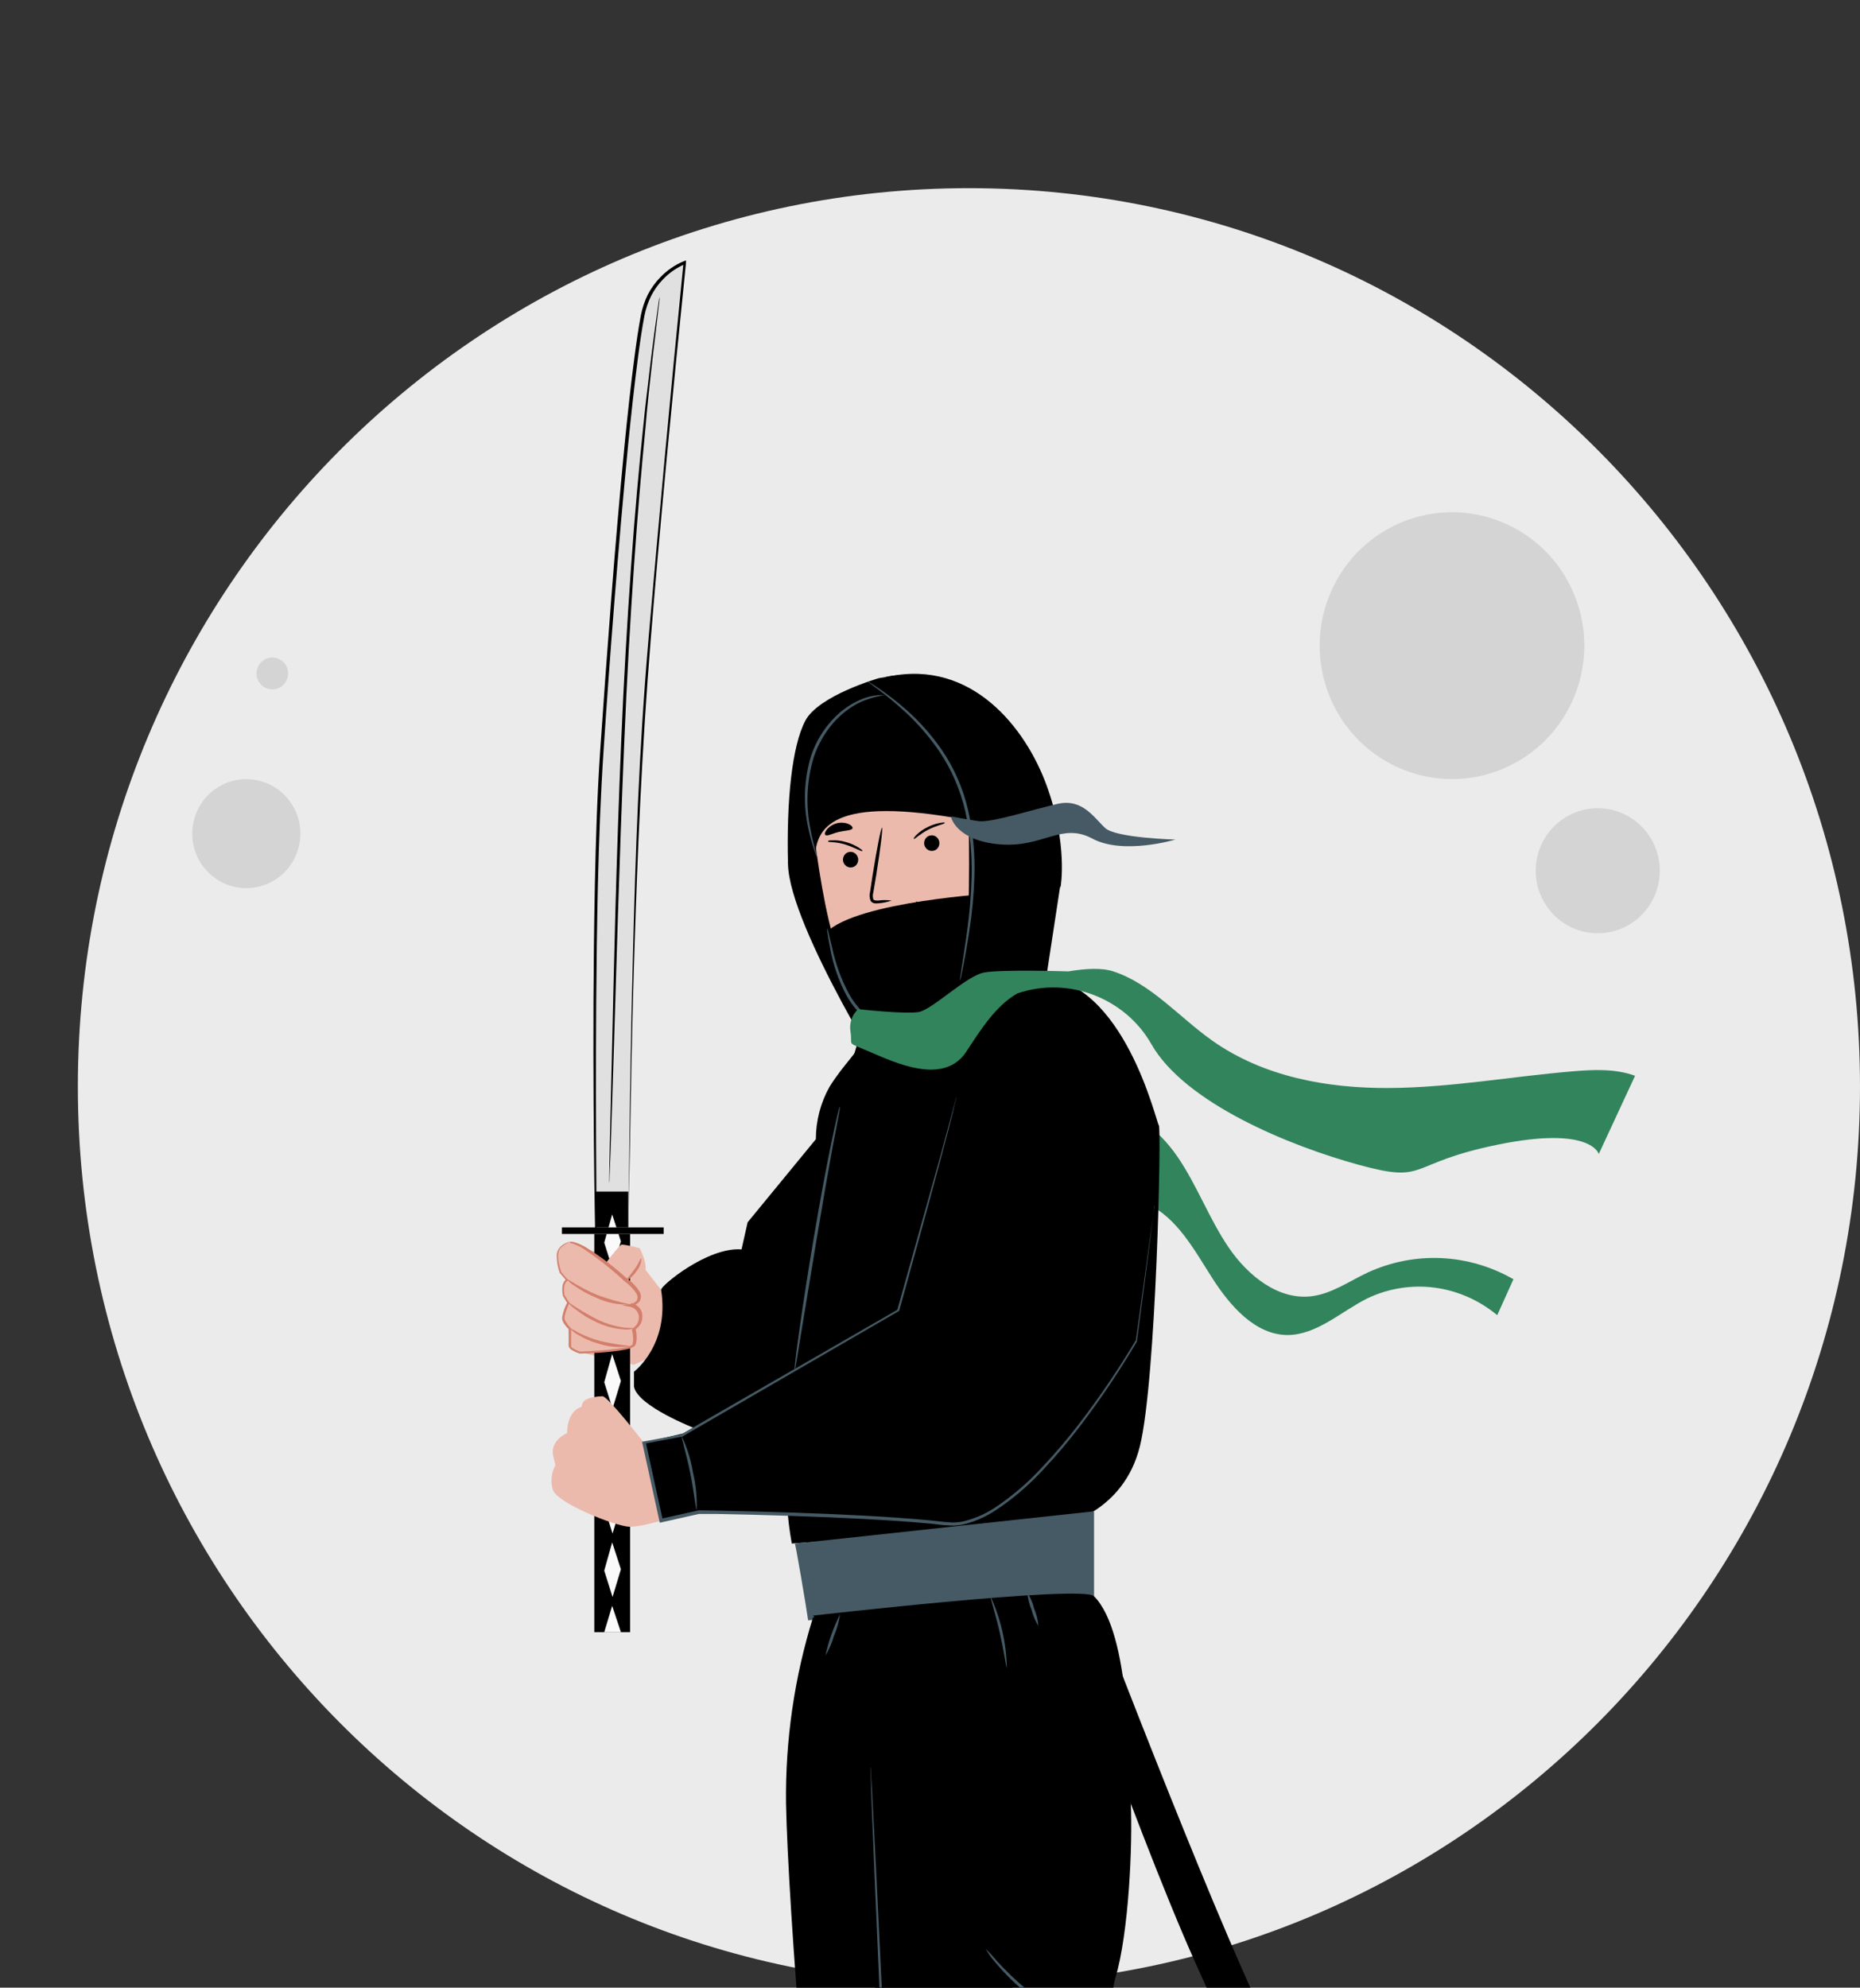 <svg width="860" height="919" viewBox="0 0 860 919" fill="none" xmlns="http://www.w3.org/2000/svg">
<rect x="0" y="0" width="860" height="919" fill="#333333" stroke="none"/>
<g clip-path="url(#clip0_220_2)">
<path d="M448 917.719C675.541 917.719 860 731.756 860 502.36C860 272.963 675.541 87 448 87C220.459 87 36 272.963 36 502.36C36 731.756 220.459 917.719 448 917.719Z" fill="#EBEBEB"/>
<path d="M695.122 355.358C726.258 342.124 740.857 305.951 727.73 274.561C714.604 243.172 678.722 228.454 647.587 241.687C616.452 254.921 601.853 291.095 614.979 322.484C628.106 353.873 663.987 368.592 695.122 355.358Z" fill="#D4D4D4"/>
<path d="M767.379 404.208C768.263 388.266 756.161 374.62 740.348 373.729C724.535 372.838 710.999 385.039 710.115 400.981C709.231 416.923 721.333 430.569 737.146 431.46C752.959 432.351 766.495 420.15 767.379 404.208Z" fill="#D4D4D4"/>
<path d="M138.219 391.207C141.378 377.66 133.046 364.096 119.608 360.911C106.171 357.726 92.716 366.126 89.557 379.673C86.398 393.22 94.73 406.785 108.168 409.969C121.605 413.154 135.06 404.754 138.219 391.207Z" fill="#D4D4D4"/>
<path d="M125.916 318.752C129.951 318.752 133.223 315.454 133.223 311.386C133.223 307.318 129.951 304.019 125.916 304.019C121.88 304.019 118.609 307.318 118.609 311.386C118.609 315.454 121.88 318.752 125.916 318.752Z" fill="#D4D4D4"/>
<path d="M484.025 363.433C474.236 336.336 449.214 304.945 411.131 312.759L406.411 313.533C406.411 313.533 378.467 321.534 372.324 333.269C366.18 345.004 363.608 370.074 364.332 399.518C365.057 428.962 414.028 506.039 414.028 506.039L447.74 468.834L490.418 409.813C490.418 409.813 493.815 390.557 484.025 363.433Z" fill="black"/>
<path d="M460.201 348.791L458.653 339.429L404.238 339.75C387.731 341.296 373.422 362.286 375.57 379.755C378.067 399.251 381.613 422.934 386.383 436.856C395.997 464.86 417.399 464.193 417.399 464.193L422.793 492.864L482.727 481.156L460.201 348.791Z" fill="#EBBAAD"/>
<path d="M389.779 397.997C389.95 398.967 390.468 399.828 391.224 400.395C391.979 400.963 392.912 401.194 393.825 401.038C394.273 400.986 394.706 400.837 395.099 400.602C395.492 400.367 395.837 400.049 396.112 399.668C396.387 399.287 396.587 398.85 396.701 398.384C396.814 397.919 396.838 397.433 396.772 396.957C396.607 395.99 396.094 395.129 395.342 394.561C394.59 393.993 393.66 393.761 392.751 393.917C392.304 393.973 391.871 394.123 391.479 394.359C391.086 394.596 390.742 394.913 390.465 395.293C390.188 395.672 389.985 396.107 389.868 396.571C389.75 397.036 389.72 397.521 389.779 397.997Z" fill="black"/>
<path d="M382.887 389.116C383.336 389.516 386.558 389.116 390.828 390.477C395.098 391.837 398.07 393.65 398.594 393.517C399.119 393.384 398.42 392.85 397.121 391.97C395.212 390.752 393.141 389.853 390.978 389.303C388.91 388.673 386.757 388.421 384.61 388.556C383.186 388.476 382.662 388.823 382.887 389.116Z" fill="black"/>
<path d="M427.313 390.343C427.483 391.313 428.001 392.173 428.757 392.741C429.513 393.309 430.446 393.54 431.358 393.384C431.806 393.331 432.24 393.183 432.633 392.948C433.026 392.712 433.37 392.395 433.645 392.013C433.92 391.632 434.121 391.196 434.234 390.73C434.347 390.264 434.372 389.779 434.305 389.303C434.14 388.335 433.627 387.475 432.875 386.907C432.124 386.339 431.194 386.107 430.284 386.263C429.837 386.319 429.404 386.469 429.012 386.705C428.62 386.941 428.275 387.259 427.998 387.638C427.722 388.018 427.519 388.453 427.401 388.917C427.283 389.382 427.253 389.866 427.313 390.343Z" fill="black"/>
<path d="M422.593 387.89C423.167 387.89 425.39 385.543 429.261 383.569C433.131 381.595 436.453 381.062 436.752 380.609C437.052 380.155 436.253 380.235 434.78 380.449C432.647 380.829 430.578 381.539 428.636 382.555C426.737 383.485 424.991 384.737 423.467 386.263C422.518 387.303 422.318 387.89 422.593 387.89Z" fill="black"/>
<path d="M412.254 416.374C410.173 416.094 408.068 416.094 405.986 416.374C405.012 416.374 404.063 416.374 403.789 415.787C403.478 414.764 403.478 413.662 403.789 412.64C404.238 409.973 404.713 407.306 405.187 404.292C407.085 392.424 408.259 382.769 407.809 382.689C407.36 382.609 405.462 392.157 403.564 404.025C403.115 406.932 402.69 409.733 402.29 412.373C401.916 413.73 402.004 415.186 402.54 416.48C402.747 416.81 403.02 417.087 403.34 417.29C403.66 417.493 404.018 417.617 404.388 417.654C404.936 417.713 405.488 417.713 406.036 417.654C408.152 417.517 410.243 417.087 412.254 416.374Z" fill="black"/>
<path d="M415.601 425.655C416.137 424.552 416.927 423.613 417.897 422.927C418.867 422.241 419.985 421.83 421.145 421.734C421.983 421.637 422.83 421.722 423.637 421.983C424.444 422.245 425.193 422.677 425.839 423.254C426.462 423.814 426.908 424.565 427.118 425.404C427.328 426.244 427.291 427.132 427.013 427.948C426.544 428.794 425.849 429.47 425.016 429.888C424.183 430.307 423.252 430.449 422.343 430.295C420.462 430.003 418.654 429.314 417.024 428.268C416.544 428.043 416.111 427.716 415.751 427.308C415.568 427.119 415.443 426.875 415.394 426.608C415.345 426.341 415.374 426.064 415.476 425.815" fill="#D37F6C"/>
<path d="M423.767 416.827C423.143 416.827 423.942 421.254 421.02 425.041C418.098 428.829 413.728 429.282 413.803 429.895C413.878 430.509 414.927 430.536 416.75 430.189C419.129 429.735 421.28 428.393 422.818 426.402C424.298 424.492 425.032 422.047 424.866 419.574C424.691 417.734 424.042 416.747 423.767 416.827Z" fill="black"/>
<path d="M416.55 368.527C417.124 369.54 420.77 368.26 425.24 367.887C429.71 367.513 433.506 368.073 433.906 366.98C434.08 366.473 433.281 365.566 431.658 364.82C429.52 363.905 427.208 363.549 424.916 363.779C422.622 363.96 420.404 364.729 418.448 366.02C416.949 367.033 416.3 368.047 416.55 368.527Z" fill="black"/>
<path d="M381.613 386.049C382.437 386.823 384.835 385.329 387.906 384.636C390.978 383.942 393.725 384.049 394.174 382.982C394.349 382.475 393.775 381.649 392.451 381.035C390.728 380.324 388.845 380.177 387.044 380.614C385.242 381.051 383.604 382.052 382.337 383.489C381.414 384.662 381.139 385.676 381.613 386.049Z" fill="black"/>
<path d="M387.007 329.161C387.007 329.161 369.801 347.297 371.524 373.861C372.573 389.863 376.793 397.491 376.793 397.491C377.018 383.009 383.786 367.22 447.84 379.275L468.417 391.33C468.417 391.33 481.478 363.833 468.417 346.391C455.357 328.948 439.699 318.493 421.969 318.893C404.238 319.293 387.007 329.161 387.007 329.161Z" fill="black"/>
<path d="M381.888 431.229C381.888 431.229 403.764 482.596 418.123 481.369C432.482 480.142 454.833 449.738 454.833 449.738L460.751 412.96C460.751 412.96 396.247 416.614 381.888 431.229Z" fill="black"/>
<path d="M470.24 343.297C457.904 329.748 434.705 307.532 409.308 312.999C416.221 312.66 423.07 314.556 428.96 318.438C434.849 322.321 439.506 328.01 442.321 334.762C452.835 358.766 445.767 470.968 445.767 470.968L482.851 457.793L490.343 408.746C490.343 408.746 482.577 356.845 470.24 343.297Z" fill="black"/>
<path d="M510.996 382.849C506.001 378.262 500.557 369.087 489.12 371.647C477.682 374.208 458.329 380.529 452.36 379.648C446.392 378.768 440.074 377.542 440.074 377.542L439.824 378.048C439.824 378.048 442.321 388.716 462.299 390.397C482.277 392.077 490.718 380.049 505.052 387.73C519.386 395.411 543.46 388.183 543.46 388.183C543.46 388.183 515.99 387.463 510.996 382.849Z" fill="#455A64"/>
<path d="M443.82 453.392C443.838 452.855 443.897 452.319 443.994 451.792L444.669 447.205C445.268 443.257 446.217 437.523 447.166 430.429C448.326 422.133 449.019 413.77 449.239 405.385C449.509 395.137 448.51 384.896 446.267 374.928C443.949 364.979 439.863 355.599 434.23 347.297C429.605 340.541 424.258 334.383 418.298 328.948C414.303 325.284 410.135 321.839 405.812 318.627L402.241 315.96C401.801 315.69 401.398 315.358 401.042 314.973C401.503 315.179 401.946 315.429 402.365 315.72C403.239 316.253 404.513 317.027 406.086 318.12C410.586 321.165 414.898 324.515 418.997 328.148C425.106 333.539 430.582 339.7 435.304 346.497C441.084 354.891 445.267 364.415 447.615 374.528C449.902 384.614 450.885 394.988 450.537 405.359C450.26 413.788 449.467 422.19 448.165 430.509C447.091 437.63 446.017 443.311 445.268 447.258C444.893 449.098 444.569 450.592 444.344 451.765C444.239 452.33 444.063 452.878 443.82 453.392Z" fill="#455A64"/>
<path d="M378.042 396.851C377.445 395.744 376.96 394.573 376.594 393.357C375.457 390.104 374.531 386.771 373.822 383.382C371.25 372.119 371.683 360.312 375.07 349.298C377.115 343.325 380.304 337.875 384.435 333.295C387.787 329.505 391.788 326.436 396.222 324.254C399.195 322.771 402.375 321.816 405.637 321.427C406.518 321.359 407.403 321.359 408.284 321.427C408.591 321.387 408.901 321.387 409.208 321.427C404.845 321.993 400.59 323.28 396.597 325.241C392.345 327.487 388.511 330.542 385.284 334.256C381.331 338.794 378.273 344.137 376.294 349.964C372.997 360.756 372.454 372.292 374.721 383.382C375.35 386.766 376.142 390.113 377.093 393.41C377.491 394.53 377.809 395.68 378.042 396.851Z" fill="#455A64"/>
<path d="M416.3 477.129C415.475 477.298 414.627 477.298 413.803 477.129C411.606 476.889 409.453 476.314 407.41 475.422C400.694 472.294 395.08 466.971 391.377 460.22C387.789 453.524 385.258 446.244 383.886 438.67C383.311 435.789 382.912 433.336 382.687 431.816C382.481 430.945 382.413 430.043 382.487 429.149C382.662 429.149 383.411 432.669 384.785 438.323C386.366 445.712 388.957 452.811 392.476 459.393C396.056 465.912 401.378 471.141 407.759 474.408C410.51 475.63 413.372 476.542 416.3 477.129Z" fill="#455A64"/>
<path d="M490.318 699.959C490.318 699.959 541.512 835.978 574.051 909.882C605.316 980.878 666.449 1105.38 666.449 1105.38C661.148 1105.42 655.925 1104.02 651.274 1101.3C646.624 1098.59 642.701 1094.64 639.878 1089.85C629.889 1073.21 607.214 1029.12 552.474 906.975C524.031 843.419 475.634 704.44 475.634 704.44L490.318 699.959Z" fill="black"/>
<path d="M632.311 588.397C623.771 592.425 615.68 598.212 606.39 599.332C591.232 601.199 577.122 590.024 568.132 576.849C559.142 563.674 553.523 548.152 544.533 534.977C535.543 521.801 521.459 510.627 506.276 512.467L530.674 556.74C544.209 563.06 552.15 577.836 560.491 590.904C568.832 603.973 580.469 617.175 595.227 617.255C608.738 617.255 619.8 606.587 632.087 600.372C641.832 595.718 652.578 593.976 663.177 595.334C673.776 596.691 683.832 601.097 692.27 608.08L699.762 591.464C689.459 585.569 678.043 582.231 666.365 581.7C654.687 581.169 643.047 583.458 632.311 588.397Z" fill="#32845D"/>
<path d="M268.088 625.229L293.061 630.99L298.33 628.696C298.33 628.696 308.494 621.682 309.093 613.974C309.692 606.266 305.597 596.345 305.597 596.345L294.984 582.556L268.013 577.409L268.088 625.229Z" fill="#EBBAAD"/>
<path d="M290.489 567.488C290.489 567.488 291.837 420.801 296.957 339.43C301.951 261.125 316.41 121.399 316.41 121.399C311.457 123.421 307.071 126.761 303.666 131.102C300.261 135.443 297.952 140.641 296.957 146.203C293.386 165.566 287.217 215.546 277.878 350.498C273.033 420.774 275.38 569.008 275.38 569.008L290.489 567.488Z" fill="#E0E0E0"/>
<path d="M290.489 567.488L286.868 567.941L275.33 569.195H275.156V569.008C274.906 556.58 274.606 535.99 274.456 508.76C274.307 481.529 274.282 447.604 275.056 408.586C275.48 389.063 276.055 368.26 277.553 346.39C279.051 324.521 280.699 301.611 282.547 277.794C284.395 253.978 286.468 229.228 288.965 203.837C290.264 191.116 291.612 178.261 293.336 165.272C294.185 158.765 295.109 152.23 296.332 145.696C296.993 142.38 298.077 139.176 299.554 136.175C301.093 133.209 303.047 130.511 305.347 128.174C308.455 124.934 312.152 122.41 316.21 120.759L317.184 120.386V121.479C310.866 183.221 305.247 241.923 300.902 295.263C296.557 348.604 294.734 396.611 293.41 437.07C292.087 477.529 291.637 510.04 291.213 532.55C291.013 543.778 290.838 552.499 290.738 558.473C290.738 561.407 290.738 563.647 290.738 565.194C290.738 566.741 290.738 567.488 290.738 567.488C290.738 567.488 290.738 566.688 290.738 565.194C290.738 563.701 290.738 561.407 290.738 558.473C290.738 552.499 290.863 543.778 290.963 532.55C291.238 510.04 291.687 477.422 292.761 437.043C293.835 396.664 295.258 348.524 299.878 295.157C304.498 241.789 309.867 183.141 316.035 121.346L316.885 122.066C313.053 123.635 309.56 126.022 306.621 129.08C304.394 131.338 302.514 133.957 301.052 136.841C299.622 139.72 298.58 142.8 297.955 145.989C296.732 152.444 295.808 158.978 294.959 165.459C293.261 178.421 291.887 191.276 290.589 203.971C288.091 229.361 285.994 254.084 284.096 277.901C282.198 301.718 280.55 324.654 279.101 346.497C277.653 368.34 276.929 389.17 276.454 408.612C275.58 447.604 275.53 481.502 275.555 508.733C275.58 535.963 275.805 556.526 275.855 569.008L275.68 568.848L287.142 567.781L290.489 567.488Z" fill="black"/>
<path d="M290.514 550.925H275.231V567.488H290.514V550.925Z" fill="black"/>
<path d="M304.923 137.455C304.95 137.801 304.95 138.149 304.923 138.495C304.923 139.268 304.723 140.308 304.573 141.615L303.175 153.51C302.55 158.658 301.776 164.979 301.002 172.18C300.228 179.381 299.229 187.888 298.505 197.143C296.682 215.652 294.784 237.735 293.086 262.272C291.388 286.809 289.864 313.799 288.666 342.283C286.243 399.064 284.92 450.458 283.746 487.796C283.147 506.466 282.647 521.374 282.323 531.856C282.098 537.003 281.948 541.03 281.823 543.831C281.823 545.164 281.823 546.178 281.673 546.951C281.699 547.306 281.699 547.663 281.673 548.018C281.646 547.663 281.646 547.306 281.673 546.951C281.673 546.178 281.673 545.138 281.673 543.831C281.673 541.004 281.798 537.003 281.898 531.856C282.148 521.374 282.497 506.332 282.922 487.77C283.796 450.565 284.845 399.118 287.242 342.336C288.441 313.959 290.039 286.942 291.762 262.325C293.485 237.709 295.483 215.759 297.431 197.09C298.33 187.835 299.404 179.487 300.253 172.153C301.102 164.819 301.926 158.498 302.625 153.35C303.325 148.203 303.899 144.282 304.273 141.482C304.473 140.175 304.623 139.162 304.723 138.415C304.823 137.668 304.923 137.455 304.923 137.455Z" fill="black"/>
<path d="M291.338 570.528H274.781V754.634H291.338V570.528Z" fill="black"/>
<path d="M283.047 626.029L279.376 639.098L283.222 651.286L287.093 638.484L283.047 626.029Z" fill="#FAFAFA"/>
<path d="M283.047 654.459L279.376 667.528L283.222 679.716L287.093 666.915L283.047 654.459Z" fill="#FAFAFA"/>
<path d="M283.047 683.797L279.376 696.866L283.222 709.054L287.093 696.226L283.047 683.797Z" fill="#FAFAFA"/>
<path d="M283.047 713.135L279.376 726.203L283.222 738.391L287.093 725.563L283.047 713.135Z" fill="#FAFAFA"/>
<path d="M283.047 742.472L279.376 754.634H287.093L283.047 742.472Z" fill="#FAFAFA"/>
<path d="M283.047 561.487L279.376 574.555L283.222 586.744L287.093 573.942L283.047 561.487Z" fill="#FAFAFA"/>
<path d="M306.871 567.488H259.823V570.528H306.871V567.488Z" fill="black"/>
<path d="M278.752 585.81C278.752 585.81 286.243 575.622 287.492 575.409C290.301 575.76 293.081 576.34 295.808 577.142C295.808 577.142 300.453 586.237 297.631 588.611C296.852 589.305 295.918 589.771 294.92 589.963C293.921 590.154 292.893 590.065 291.937 589.704C291.937 589.704 287.267 597.492 283.821 597.065C280.375 596.638 272.558 597.278 278.752 585.81Z" fill="#EBBAAD"/>
<path d="M263.419 574.102C263.419 574.102 257.75 575.649 257.75 580.183C257.753 582.921 258.236 585.635 259.173 588.184L261.995 591.651C261.995 591.651 259.498 592.958 260.597 599.012L262.619 602.266C262.619 602.266 259.573 608.107 260.597 610.267C261.328 611.724 262.281 613.04 263.419 614.161V622.162C263.419 623.682 268.088 625.202 268.088 625.202C268.088 625.202 292.012 624.562 293.061 621.522C294.11 618.481 294.185 615.681 293.061 614.587C291.937 613.494 296.782 614.161 296.282 608.507C295.958 604.933 291.538 603.173 291.538 603.173C291.538 603.173 298.03 596.665 295.608 595.171C293.714 594.115 291.699 593.326 289.615 592.824C289.615 592.824 269.911 573.675 263.419 574.102Z" fill="#EBBAAD"/>
<path d="M263.418 574.102C263.609 574.073 263.802 574.073 263.993 574.102C264.552 574.096 265.108 574.186 265.641 574.369C267.684 574.975 269.641 575.872 271.46 577.036C278.021 581.209 284.237 585.974 290.039 591.278C292.222 592.738 294.101 594.663 295.558 596.932C296.016 597.602 296.282 598.401 296.322 599.23C296.362 600.059 296.174 600.882 295.783 601.599C294.759 602.857 293.317 603.641 291.762 603.786V602.479C293.009 602.723 294.178 603.301 295.158 604.159C295.676 604.619 296.103 605.183 296.415 605.819C296.728 606.455 296.921 607.151 296.981 607.867C297.133 609.303 296.871 610.754 296.232 612.027C295.878 612.652 295.45 613.226 294.959 613.734L294.21 614.401L293.86 614.694C293.86 614.694 293.86 614.454 293.86 614.374C294.186 615.626 294.362 616.916 294.384 618.215C294.383 618.876 294.333 619.536 294.234 620.188C294.183 620.532 294.108 620.87 294.01 621.202L293.86 621.682C293.772 621.924 293.635 622.142 293.46 622.322C292.369 623.119 291.122 623.639 289.814 623.842C288.616 624.136 287.317 624.322 286.193 624.509C280 625.362 273.957 625.656 268.213 625.842H268.013C266.883 625.473 265.788 624.991 264.742 624.402C264.157 624.092 263.639 623.656 263.219 623.122C262.99 622.762 262.884 622.329 262.919 621.895V621.148C262.919 618.801 262.919 616.508 262.919 614.294L263.119 614.774C262.282 613.974 261.529 613.08 260.871 612.107C260.519 611.59 260.234 611.025 260.022 610.427C259.886 609.786 259.886 609.121 260.022 608.48C260.46 606.287 261.218 604.18 262.27 602.239V602.479L260.272 599.225C259.977 597.808 259.901 596.348 260.047 594.905C260.097 594.187 260.297 593.49 260.635 592.866C260.972 592.243 261.437 591.709 261.995 591.304L261.845 592.051L258.774 588.477C257.947 586.129 257.492 583.651 257.425 581.143C257.335 580.097 257.516 579.045 257.95 578.102C258.321 577.337 258.84 576.664 259.473 576.129C260.328 575.41 261.29 574.851 262.32 574.475C262.663 574.328 263.025 574.238 263.394 574.209C262.087 574.782 260.86 575.545 259.748 576.476C257.25 578.236 257.8 583.197 259.498 588.131L262.37 591.544L262.719 591.971L262.22 592.291C261.807 592.64 261.47 593.081 261.233 593.583C260.995 594.085 260.864 594.636 260.846 595.198C260.722 596.511 260.806 597.836 261.096 599.119V598.932L263.144 602.159L263.319 602.453L263.169 602.746C262.225 604.589 261.528 606.564 261.096 608.613C261.007 609.08 261.007 609.561 261.096 610.027C261.277 610.509 261.511 610.966 261.795 611.387C262.382 612.363 263.078 613.259 263.868 614.054L264.068 614.241V614.534C264.068 616.748 264.068 619.041 264.068 621.388C264.068 621.975 264.068 622.669 264.068 622.722C264.394 623.08 264.774 623.377 265.192 623.602C266.163 624.133 267.174 624.579 268.213 624.936H268.013C273.732 624.696 279.775 624.402 285.869 623.549C287.067 623.389 288.241 623.175 289.39 622.909C290.455 622.729 291.479 622.34 292.411 621.762V621.628L292.536 621.228C292.536 620.935 292.536 620.668 292.711 620.375C292.762 619.798 292.762 619.218 292.711 618.641C292.702 617.479 292.551 616.322 292.262 615.201C292.211 615.018 292.211 614.824 292.262 614.641L292.411 614.401L292.661 614.161L293.036 613.814C293.277 613.631 293.503 613.426 293.71 613.201C294.126 612.817 294.473 612.357 294.734 611.84C295.259 610.814 295.485 609.644 295.383 608.48C295.208 607.381 294.705 606.372 293.949 605.603C293.193 604.834 292.224 604.346 291.188 604.213L287.742 603.493L291.238 602.959C292.454 602.852 293.591 602.273 294.434 601.332C294.693 600.809 294.807 600.217 294.763 599.627C294.719 599.036 294.518 598.472 294.185 597.999C292.815 595.885 291.077 594.074 289.065 592.665C283.356 587.338 277.279 582.479 270.885 578.129C269.14 576.903 267.262 575.909 265.291 575.169C264.791 574.945 264.259 574.81 263.718 574.769L263.418 574.102Z" fill="#D37F6C"/>
<path d="M291.613 603.146C286.183 603.458 280.761 602.408 275.78 600.079C272.208 598.601 268.793 596.724 265.591 594.478C264.209 593.648 262.961 592.586 261.895 591.331C262.12 590.958 268.039 595.412 276.23 598.772C281.253 600.619 286.394 602.081 291.613 603.146Z" fill="#D37F6C"/>
<path d="M293.136 614.134C291.53 614.712 289.82 614.886 288.141 614.641C284.117 614.33 280.168 613.311 276.454 611.627C272.745 609.996 269.239 607.882 266.016 605.333C264.598 604.39 263.354 603.179 262.345 601.759C267.019 605.056 271.919 607.971 277.004 610.48C280.606 612.104 284.393 613.216 288.266 613.787C291.238 614.081 293.111 613.894 293.136 614.134Z" fill="#D37F6C"/>
<path d="M291.613 622.322C286.667 623.224 281.591 622.859 276.804 621.255C273.371 620.336 270.076 618.909 267.015 617.015C265.687 616.327 264.513 615.345 263.568 614.134C264.915 614.699 266.218 615.377 267.464 616.161C270.575 617.74 273.819 618.999 277.153 619.922C281.92 621.055 286.749 621.857 291.613 622.322Z" fill="#D37F6C"/>
<path d="M296.357 581.863C296.532 581.863 296.607 582.61 296.357 583.757C295.933 585.196 295.255 586.536 294.36 587.704C293.517 588.882 292.554 589.955 291.488 590.904C290.539 591.651 289.69 591.544 289.715 591.358C289.74 591.171 290.264 590.931 290.863 590.158C291.962 588.717 292.661 587.757 293.361 586.85C295.308 584.317 296.033 581.836 296.357 581.863Z" fill="#D37F6C"/>
<path d="M322.354 694.972L319.657 663.314L297.731 667.075C297.731 667.075 280.949 645.418 278.577 645.578C277.903 645.578 270.511 645.818 269.387 648.699C269.109 649.252 268.939 649.86 268.888 650.486C267.314 650.886 262.395 652.939 262.195 662.621C262.195 662.621 253.879 665.955 255.902 673.636L256.801 677.476C255.875 679.158 255.29 681.029 255.084 682.968C254.877 684.906 255.054 686.87 255.602 688.731C257.475 694.972 283.896 705.427 290.838 705.907C297.781 706.387 322.853 697.906 322.853 697.906L322.354 694.972Z" fill="#EBBAAD"/>
<path d="M305.672 596.345C305.397 594.585 327.098 576.476 342.856 577.676L345.678 565.141L377.218 526.735C377.239 518.214 379.413 509.857 383.511 502.545C390.154 491.877 397.246 485.903 397.246 482.703C397.246 479.502 399.044 558.233 399.044 558.233C399.044 558.233 367.604 631.417 367.404 633.55C367.204 635.684 321.604 660.541 321.604 660.541C321.604 660.541 294.759 650.193 293.136 641.125V634.217C293.136 634.217 309.718 621.815 305.672 596.345Z" fill="black"/>
<path d="M535.818 520.335C534.594 519.134 519.986 453.445 480.454 451.445L397.246 479.609C397.246 479.609 378.766 540.444 375.47 576.636C372.523 608.854 357.365 666.195 366.105 713.668L491.542 704.813C491.542 704.813 519.511 699.319 527.053 668.648C534.594 637.978 537.067 521.508 535.818 520.335Z" fill="black"/>
<path d="M367.404 633.657C367.344 633.233 367.344 632.801 367.404 632.377L367.778 628.776C368.128 625.683 368.702 621.175 369.501 615.628C371.05 604.506 373.397 589.197 376.244 572.342C379.091 555.486 381.913 540.337 384.185 529.296C385.309 523.802 386.283 519.401 387.007 516.334C387.357 514.974 387.656 513.8 387.881 512.84C387.971 512.434 388.105 512.04 388.281 511.667C388.341 512.082 388.341 512.505 388.281 512.92C388.106 513.88 387.881 515.054 387.632 516.467C387.007 519.748 386.208 524.148 385.134 529.509C383.111 540.497 380.439 555.753 377.643 572.609C374.846 589.464 372.373 604.613 370.525 615.761C369.651 621.095 368.927 625.549 368.403 628.856L367.778 632.43C367.713 632.857 367.587 633.271 367.404 633.657Z" fill="#455A64"/>
<path d="M373.647 749.166C373.222 745.619 367.304 710.281 367.429 713.721L505.851 698.759V738.151L373.647 749.166Z" fill="#455A64"/>
<path d="M375.77 747.006C384.26 747.006 412.255 1058.38 455.057 1087.91L488.046 1144.1L550.477 1148.87L544.234 1128.87C544.234 1128.87 562.963 1134.58 556.72 1121.24C550.477 1107.91 529.076 1059.32 529.076 1059.32C529.076 1059.32 544.234 1057.42 543.36 1043.13C542.486 1028.83 524.631 1020.27 521.958 1006.94C521.958 1006.94 509.472 935.512 515.715 914.549C521.958 893.586 523.731 852.647 522.832 833.578C521.933 814.509 522.832 755.087 505.826 738.018C500.507 732.684 375.77 747.006 375.77 747.006Z" fill="black"/>
<path d="M375.92 747.806C367.297 775.515 363.077 804.569 363.433 833.765C364.258 879.398 375.92 1035.13 384.36 1047.66C392.801 1060.2 420.396 1154.13 420.396 1154.13H463.123L479.056 1081.67L456.381 743.379L375.92 747.806Z" fill="black"/>
<path d="M402.44 814.775C402.466 815.059 402.466 815.345 402.44 815.629C402.44 816.269 402.44 817.069 402.615 818.109C402.74 820.376 402.94 823.443 403.19 827.63C403.614 836.005 404.238 847.953 404.988 862.702C406.436 892.386 408.409 933.245 410.581 978.371C411.097 989.331 412.383 1000.23 414.427 1010.99C416.503 1020.99 419.697 1030.69 423.942 1039.87C431.933 1057.48 441.922 1071.66 450.088 1083.61C458.254 1095.56 465.071 1105.24 469.242 1112.15C471.414 1115.59 473.038 1118.31 474.086 1120.15C474.586 1121.03 474.985 1121.75 475.31 1122.28C475.453 1122.52 475.57 1122.77 475.66 1123.03C475.484 1122.82 475.325 1122.6 475.185 1122.36C474.861 1121.83 474.411 1121.16 473.862 1120.31C472.738 1118.5 471.065 1115.83 468.867 1112.44C464.447 1105.62 457.754 1096.01 449.364 1084.17C439.263 1070.51 430.4 1055.86 422.893 1040.41C418.61 1031.16 415.39 1021.39 413.303 1011.31C411.227 1000.5 409.917 989.547 409.383 978.531C407.16 933.351 405.462 892.439 404.188 862.808C403.589 848.086 403.115 836.138 402.765 827.737C402.765 823.656 402.54 820.483 402.465 818.189C402.465 817.175 402.465 816.349 402.465 815.709C402.406 815.401 402.397 815.085 402.44 814.775Z" fill="#455A64"/>
<path d="M465.521 771.089C465.146 771.089 464.272 763.595 462.174 754.527C460.077 745.459 457.679 738.338 458.029 738.178C462.725 748.441 465.281 759.669 465.521 771.089Z" fill="#455A64"/>
<path d="M480.13 751.833C478.696 749.528 477.625 746.987 476.958 744.312C475.888 741.783 475.229 739.077 475.01 736.311C476.444 738.617 477.516 741.157 478.182 743.832C479.254 746.361 479.913 749.067 480.13 751.833Z" fill="#455A64"/>
<path d="M381.638 765.515C383.1 758.831 385.384 752.383 388.431 746.339C387.933 749.74 387 753.051 385.659 756.181C384.732 759.477 383.378 762.619 381.638 765.515Z" fill="#455A64"/>
<path d="M495.587 934.285C493.195 933.491 490.892 932.417 488.72 931.085C477.99 925.093 468.362 917.078 460.301 907.428C458.561 905.508 457.036 903.378 455.756 901.08C457.595 902.867 459.338 904.764 460.976 906.761C465.162 911.318 469.616 915.585 474.311 919.536C479.036 923.442 484 927.006 489.169 930.205C491.393 931.408 493.537 932.771 495.587 934.285Z" fill="#455A64"/>
<path d="M465.67 460.14C465.67 460.14 481.228 449.871 494.963 460.14C508.698 470.408 534.345 507.079 535.718 525.189C537.092 543.298 525.18 620.055 525.18 620.055C525.18 620.055 473.911 709.054 437.277 704.653C400.642 700.253 323.053 699.319 323.053 699.319L315.211 664.088L415.351 605.946C415.351 605.946 439.1 521.268 442.296 507.079C445.493 492.891 458.553 463.313 465.67 460.14Z" fill="black"/>
<path d="M297.731 667.075L305.622 703.16L325.725 698.626L324.726 660.647L297.731 667.075Z" fill="black"/>
<path d="M533.67 557.14C533.67 557.14 533.67 557.513 533.67 558.233C533.67 558.953 533.471 560.047 533.296 561.407C532.946 564.234 532.422 568.368 531.748 573.702C530.324 584.37 528.276 600.239 525.679 620.108V620.268C517.771 633.684 509.115 646.581 499.758 658.887C494.286 666.118 488.45 673.027 482.277 679.583C475.617 686.83 468.154 693.18 460.052 698.493C455.761 701.281 451.095 703.35 446.217 704.627L444.319 705.053L442.396 705.267C441.101 705.413 439.795 705.413 438.5 705.267C435.878 705.267 433.381 704.76 430.784 704.52C420.47 703.533 409.832 702.867 398.944 702.28C377.193 701.133 354.393 700.44 330.969 699.986H323.028H323.178L305.697 703.907L305.073 704.04L304.923 703.4C302.259 691.132 299.629 679.103 297.032 667.315L296.882 666.622L297.556 666.488L315.037 663.234H314.862L415.076 605.493L414.852 605.786L435.029 533.643C439.524 517.081 441.747 508.973 442.246 506.973C442.246 506.973 442.246 507.586 441.897 508.76C441.547 509.933 441.222 511.667 440.673 513.934C439.549 518.468 437.826 525.135 435.529 533.696C430.984 550.819 424.241 575.542 415.776 606V606.186H415.601L315.511 664.195L298.03 667.502L298.53 666.675C301.094 678.428 303.724 690.447 306.421 702.733L305.672 702.2L323.153 698.306H323.303L331.244 698.439C354.693 698.893 377.468 699.613 399.269 700.76C410.157 701.373 420.795 702.04 431.134 703.08C433.631 703.32 436.328 703.72 438.825 703.827C440.062 703.973 441.309 703.973 442.546 703.827L444.394 703.64L446.217 703.213C450.982 701.992 455.54 699.985 459.727 697.266C467.708 692.001 475.069 685.733 481.653 678.597C487.811 672.081 493.646 665.226 499.134 658.06C508.509 645.827 517.198 633.012 525.155 619.682V619.842C527.902 599.972 530.149 584.29 531.573 573.489C532.347 568.155 532.946 564.047 533.346 561.194C533.546 559.86 533.695 558.82 533.82 558.046L533.67 557.14Z" fill="#455A64"/>
<path d="M315.212 664.088C317.704 669.339 319.455 674.957 320.406 680.757C321.759 686.462 322.331 692.346 322.104 698.226C321.704 698.226 321.03 690.465 319.132 681.05C317.234 671.635 314.837 664.248 315.212 664.088Z" fill="#455A64"/>
<path d="M727.407 495.318C698.988 497.691 670.719 502.892 642.226 503.052C613.732 503.212 584.265 497.931 560.491 481.129C545.208 470.327 532.272 454.832 514.716 449.125C509.522 447.418 502.23 447.764 493.989 449.125C493.989 449.125 462.849 448.111 454.832 449.685C446.816 451.258 431.034 466.78 424.865 467.9C418.697 469.021 396.796 466.594 396.796 466.594C395.382 467.848 394.307 469.484 393.684 471.332C393.06 473.18 392.911 475.172 393.25 477.102C394.349 483.956 390.753 481.449 402.115 486.303C413.478 491.157 436.353 502.119 446.741 486.303C453.434 476.115 460.401 464.967 470.415 459.313C494.514 451.098 520.535 461.98 532.272 482.649C547.855 510.093 596.476 529.909 628.566 538.657C660.655 547.405 649.742 537.937 692.77 529.189C735.797 520.441 739.219 533.563 739.219 533.563L756 497.398C746.91 494.091 736.996 494.517 727.407 495.318Z" fill="#32845D"/>
</g>
<defs>
<clipPath id="clip0_220_2">
<rect width="860" height="919" fill="white"/>
</clipPath>
</defs>
</svg>
